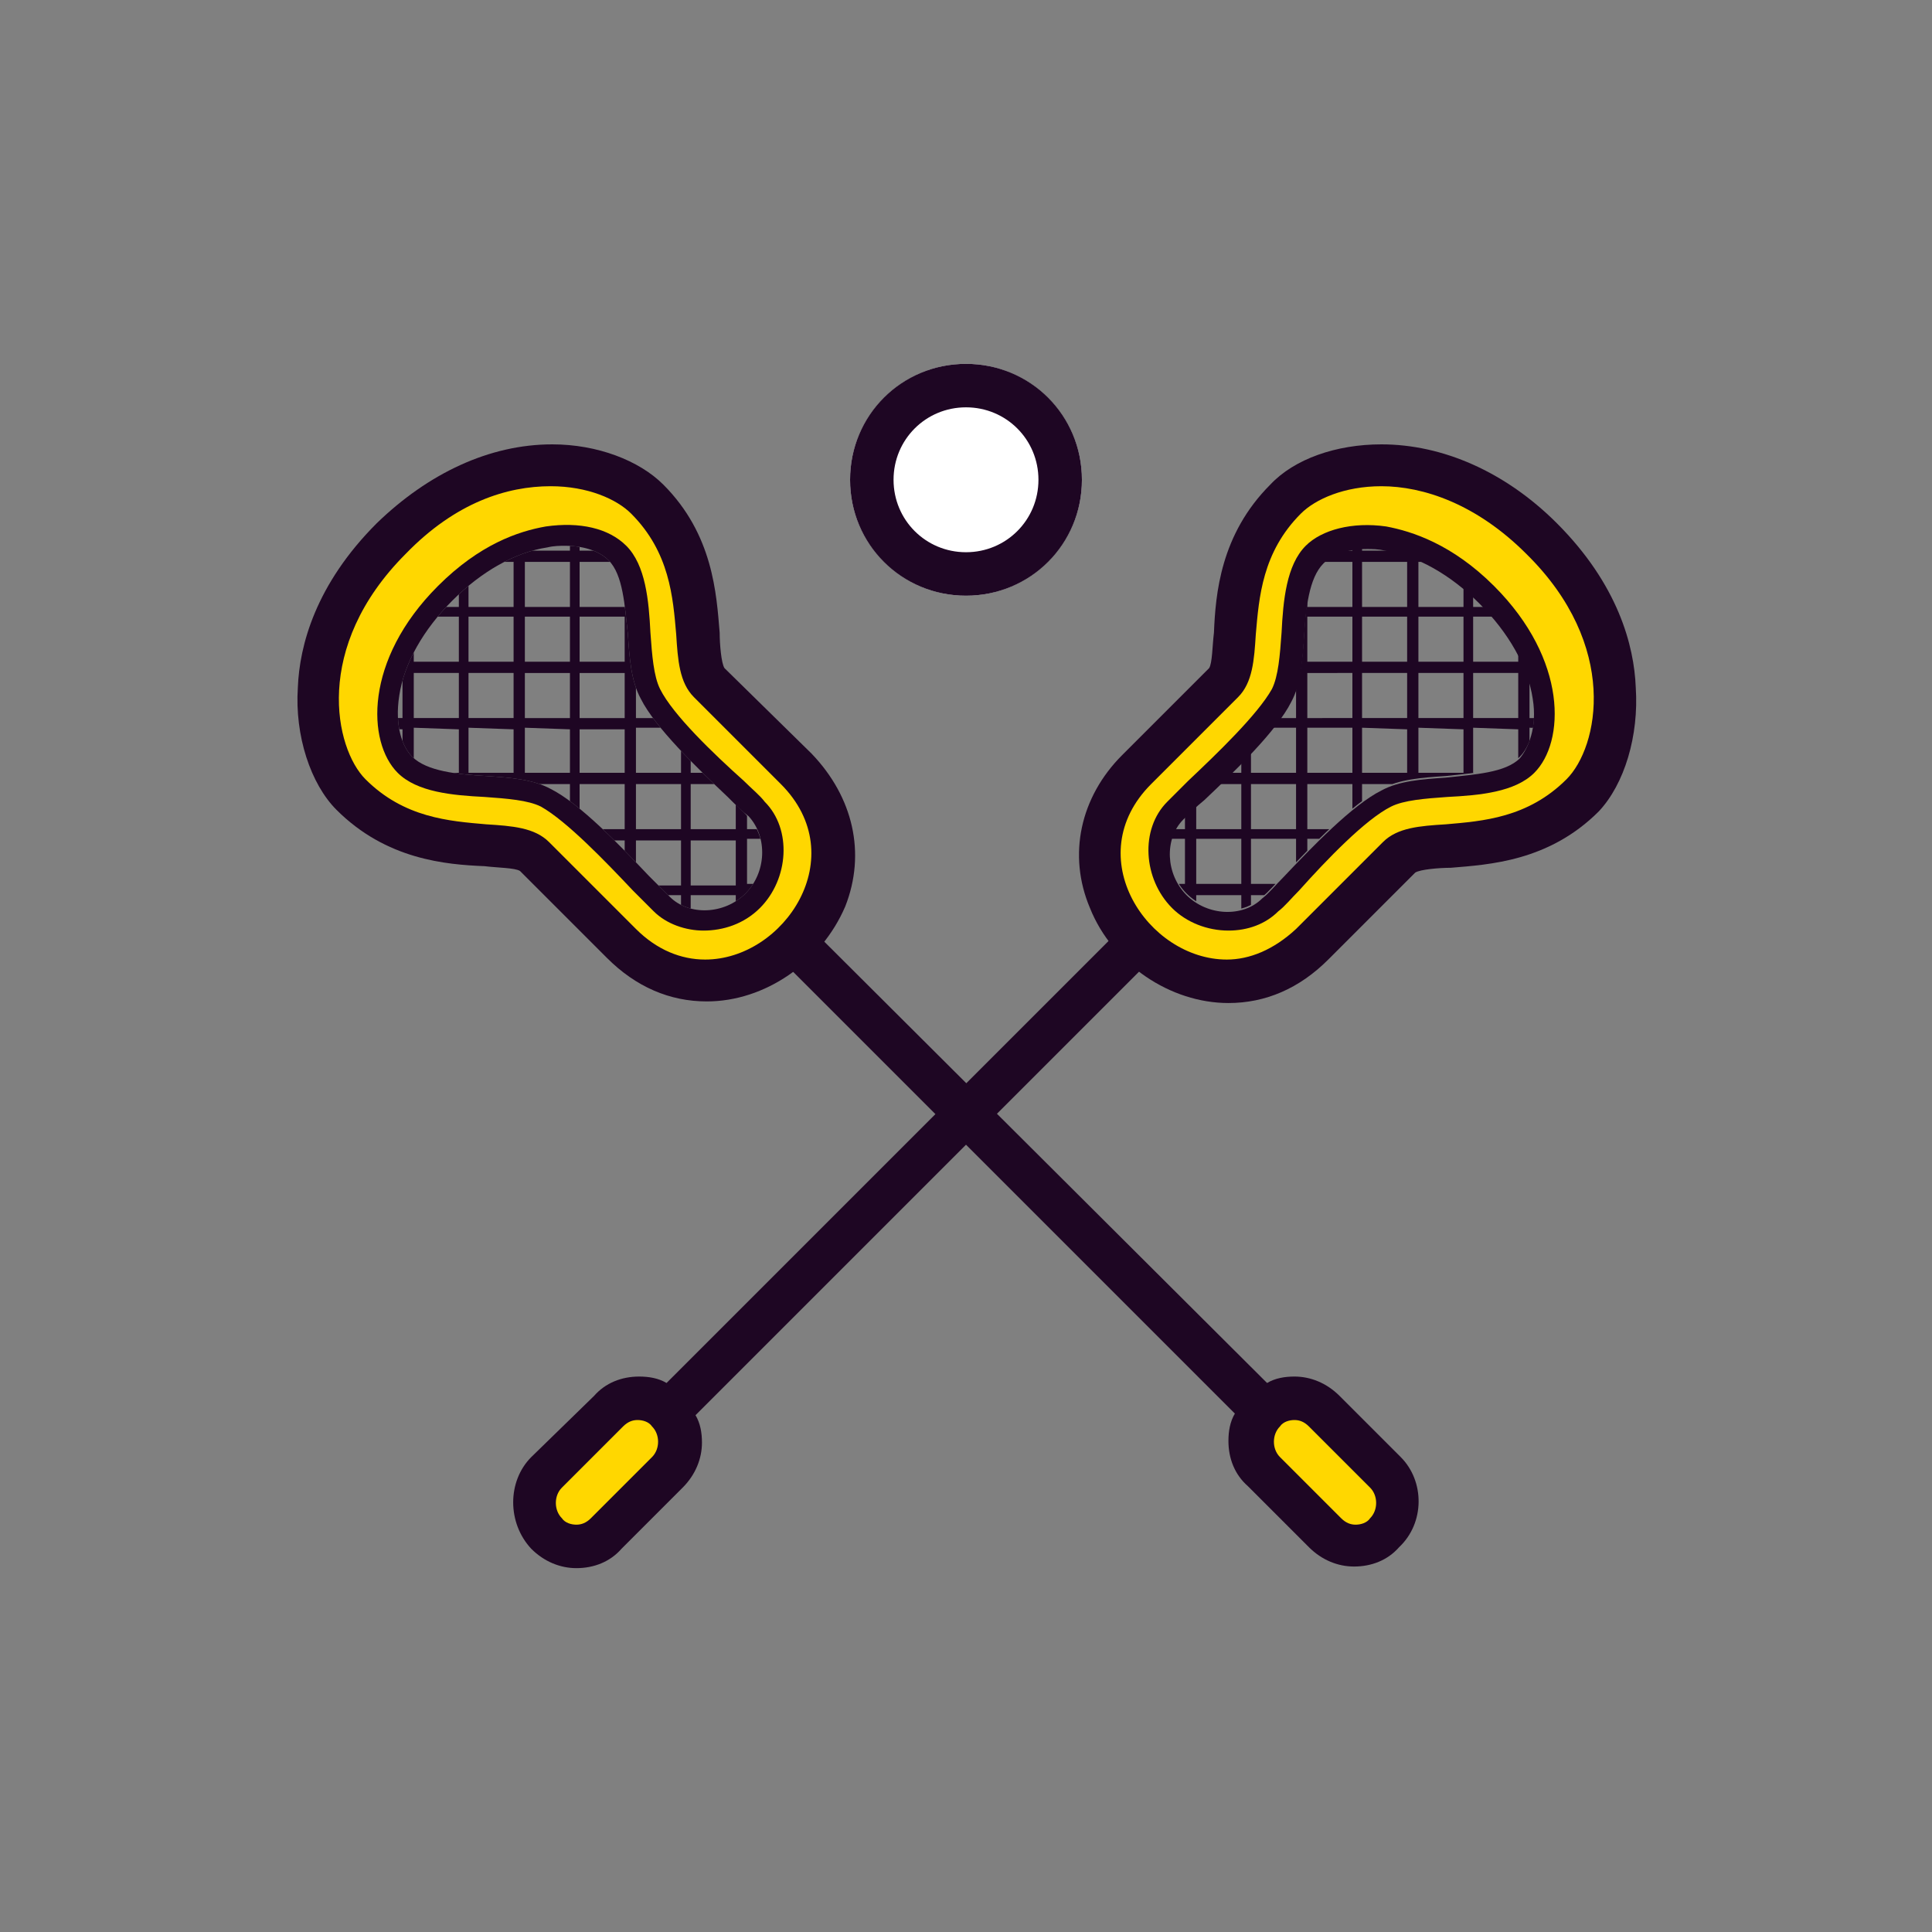 <?xml version="1.0" encoding="utf-8"?>
<!-- Generator: Adobe Illustrator 24.0.0, SVG Export Plug-In . SVG Version: 6.00 Build 0)  -->
<svg version="1.1" id="Laag_1" xmlns="http://www.w3.org/2000/svg" xmlns:xlink="http://www.w3.org/1999/xlink" x="0px" y="0px"
	 viewBox="0 0 120 120" style="enable-background:new 0 0 120 120;" xml:space="preserve">
<rect x="0" y="0" width="120" height="120" fill="#808080" stroke="none"/>
<style type="text/css">
	.st0{fill:#FFFFFF;}
	.st1{fill:#1E0623;}
	.st2{fill:#FFD700;}
	.st3{clip-path:url(#SVGID_2_);fill:#1E0623;}
	.st4{clip-path:url(#SVGID_4_);fill:#1E0623;}
</style>
<g>
	<g>
		<circle class="st0" cx="60" cy="29.8" r="7.2"/>
		<path class="st1" d="M60,25.3c2.5,0,4.5,2,4.5,4.5s-2,4.5-4.5,4.5s-4.5-2-4.5-4.5S57.5,25.3,60,25.3 M60,22.6
			c-4,0-7.2,3.2-7.2,7.2S56,37,60,37s7.2-3.2,7.2-7.2S64,22.6,60,22.6L60,22.6z"/>
	</g>
	<g>
		<g>
			<g>
				<path class="st1" d="M50.4,46.8L45,41.5c-0.2-0.3-0.3-1.5-0.3-2.2c-0.2-2.4-0.4-6.1-3.5-9.2c-1.5-1.5-4.1-2.5-6.9-2.5
					c-3.9,0-7.7,1.8-10.9,4.9c-3.8,3.8-4.8,7.6-4.9,10.2c-0.2,3,0.8,6,2.4,7.6c3.1,3.1,6.8,3.4,9.2,3.5c0.8,0.1,1.9,0.1,2.2,0.3
					l5.4,5.4c1.8,1.8,3.9,2.7,6.2,2.7c3.6,0,7.1-2.4,8.6-5.9C53.8,53,53,49.5,50.4,46.8z M46.3,55.5c-1.3,1.3-3.5,1.4-4.7,0.2
					c-0.3-0.3-0.8-0.8-1.3-1.3c-1.8-1.9-4.3-4.5-6.1-5.4c-1.1-0.6-2.5-0.7-4-0.8c-1.8-0.1-3.7-0.3-4.6-1.2c-0.6-0.6-1.1-1.9-0.8-3.8
					c0.3-2,1.5-4.1,3.3-5.9c1.8-1.8,3.9-3,5.9-3.3c0.4-0.1,0.8-0.1,1.1-0.1c1.3,0,2.2,0.4,2.7,0.9c0.9,0.9,1,2.8,1.2,4.6
					c0.1,1.5,0.2,2.9,0.8,4c0.9,1.8,3.5,4.3,5.4,6.1l0,0c0.5,0.5,0.9,0.9,1.3,1.2C47.7,52,47.6,54.2,46.3,55.5z"/>
			</g>
			<path class="st1" d="M87,90.5l-3.8-3.8c-0.8-0.8-1.8-1.2-2.8-1.2c-0.6,0-1.2,0.1-1.7,0.4L48.5,55.8l-1.9,1.9l30.1,30.1
				c-0.3,0.5-0.4,1.1-0.4,1.7c0,1.1,0.4,2.1,1.2,2.8l3.8,3.8c0.8,0.8,1.8,1.2,2.8,1.2c1.1,0,2.1-0.4,2.8-1.2
				C88.5,94.6,88.5,92,87,90.5z"/>
			<path class="st2" d="M81.3,88.6c-0.3-0.3-0.6-0.4-0.9-0.4s-0.7,0.1-0.9,0.4c-0.5,0.5-0.5,1.4,0,1.9l3.8,3.8
				c0.3,0.3,0.6,0.4,0.9,0.4s0.7-0.1,0.9-0.4c0.5-0.5,0.5-1.4,0-1.9L81.3,88.6z"/>
			<path class="st2" d="M48.5,48.7l-5.4-5.4c-0.9-0.9-1-2.3-1.1-3.9c-0.2-2.3-0.4-5.1-2.8-7.5c-0.9-0.9-2.7-1.7-5-1.7
				c-2.7,0-5.9,1-9,4.2c-5.8,5.8-4.4,12.1-2.5,14c2.4,2.4,5.2,2.6,7.5,2.8c1.6,0.1,3,0.2,3.9,1.1l5.4,5.4c1.3,1.3,2.8,1.9,4.3,1.9
				C48.7,59.6,53,53.2,48.5,48.7z M47.2,56.4c-1,1-2.3,1.4-3.5,1.4c-1.1,0-2.3-0.4-3.1-1.2c-0.4-0.4-0.8-0.8-1.3-1.3
				c-1.7-1.8-4.1-4.3-5.7-5.2c-0.8-0.4-2.1-0.5-3.5-0.6c-2-0.1-4.2-0.3-5.4-1.5c-1.9-1.9-2.1-7,2.5-11.6c2.6-2.6,5-3.4,6.7-3.7
				c2.1-0.3,3.9,0.1,5,1.2c1.2,1.2,1.4,3.4,1.5,5.4c0.1,1.4,0.2,2.7,0.6,3.5c0.8,1.6,3.3,4,5.2,5.7l0,0c0.5,0.5,1,0.9,1.3,1.3
				C49.2,51.5,49,54.6,47.2,56.4z"/>
			<g>
				<g>
					<g>
						<defs>
							<path id="SVGID_1_" d="M45.2,49.5L45.2,49.5c0.5,0.5,1,0.9,1.3,1.3c1.2,1.2,1.1,3.4-0.2,4.7s-3.5,1.4-4.7,0.2
								c-0.3-0.3-0.8-0.8-1.3-1.3c-1.8-1.9-4.3-4.5-6.1-5.4c-1.1-0.6-2.5-0.7-4-0.8c-1.8-0.1-3.7-0.3-4.6-1.2
								c-0.6-0.6-1.1-1.9-0.8-3.8c0.3-2,1.5-4.1,3.3-5.9c1.8-1.8,3.9-3,5.9-3.3c0.4-0.1,0.8-0.1,1.1-0.1c1.3,0,2.2,0.4,2.7,0.9
								c0.9,0.9,1,2.8,1.2,4.6c0.1,1.5,0.2,2.9,0.8,4C40.7,45.2,43.3,47.7,45.2,49.5z"/>
						</defs>
						<clipPath id="SVGID_2_">
							<use xlink:href="#SVGID_1_"  style="overflow:visible;"/>
						</clipPath>
						<path class="st3" d="M62.4,24.5v-0.7h-5.6v-5.6h-0.7v5.6h-2.8v-5.6h-0.7v5.6h-2.8v-5.6h-0.7v5.6h-2.8v-5.6h-0.7v5.6h-2.8v-5.6
							h-0.7v5.6h-2.8v-5.6h-0.7v5.6H36v-5.6h-0.7v5.6h-2.8v-5.6h-0.7v5.6H29v-5.6h-0.7v5.6h-2.8v-5.6H25v5.6h-2.8v-5.6h-0.7v5.6
							h-2.8v-5.6H18v5.6h-2.8v-5.6h-0.7v5.6H9v0.7h5.6v2.8H9V28h5.6v2.8H9v0.7h5.6v2.8H9V35h5.6v2.8H9v0.7h5.6v2.8H9V42h5.6v2.8H9
							v0.7h5.6V48H9v0.7h5.6v2.8H9v0.7h5.6V55H9v0.7h5.6v2.8H9v0.7h5.6V62H9v0.7h5.6v2.8H9V66h5.6v5.6h0.7V66h2.8v5.6h0.7V66h2.8
							v5.6h0.7V66H25v5.6h0.7V66h2.8v5.6h0.7V66H32v5.6h0.7V66h2.8v5.6H36V66h2.8v5.6h0.7V66h2.8v5.6H43V66h2.8v5.6h0.7V66h2.8v5.6
							H50V66h2.8v5.6h0.7V66h2.8v5.6H57V66h5.6v-0.7H57v-2.8h5.6v-0.7H57V59h5.6v-0.7H57v-2.8h5.6v-0.7H57V52h5.6v-0.7H57v-2.8h5.6
							V48H57v-2.8h5.6v-0.7H57v-2.8h5.6V41H57v-2.8h5.6v-0.7H57v-2.8h5.6V34H57v-2.8h5.6v-0.7H57V28h5.6v-0.7H57v-2.8H62.4z
							 M35.4,44.6h-2.8v-2.8h2.8V44.6z M35.4,45.3V48h-2.8v-2.8L35.4,45.3L35.4,45.3z M36,45.3h2.8V48H36V45.3z M36,44.6v-2.8h2.8
							v2.8H36z M38.8,41.1H36v-2.8h2.8V41.1z M35.4,41.1h-2.8v-2.8h2.8V41.1z M31.9,41.1h-2.8v-2.8h2.8V41.1z M31.9,41.8v2.8h-2.8
							v-2.8H31.9z M31.9,45.3V48h-2.8v-2.8L31.9,45.3L31.9,45.3z M31.9,48.7v2.8h-2.8v-2.8H31.9z M32.6,48.7h2.8v2.8h-2.8V48.7z
							 M36,48.7h2.8v2.8H36V48.7z M39.5,48.7h2.8v2.8h-2.8V48.7z M39.5,48v-2.8h2.8V48H39.5z M39.5,44.6v-2.8h2.8v2.8H39.5z
							 M39.5,41.1v-2.8h2.8v2.8H39.5z M42.3,37.7h-2.8v-2.8h2.8V37.7z M38.8,37.7H36v-2.8h2.8V37.7z M35.4,37.7h-2.8v-2.8h2.8V37.7z
							 M31.9,37.7h-2.8v-2.8h2.8V37.7z M28.5,37.7h-2.8v-2.8h2.8V37.7z M28.5,38.3v2.8h-2.8v-2.8H28.5z M28.5,41.8v2.8h-2.8v-2.8
							H28.5z M28.5,45.3V48h-2.8v-2.8L28.5,45.3L28.5,45.3z M28.5,48.7v2.8h-2.8v-2.8H28.5z M28.5,52.2V55h-2.8v-2.8H28.5z
							 M29.1,52.2h2.8V55h-2.8V52.2z M32.6,52.2h2.8V55h-2.8V52.2z M36,52.2h2.8V55H36V52.2z M39.5,52.2h2.8V55h-2.8V52.2z
							 M42.9,52.2h2.8V55h-2.8V52.2z M42.9,51.5v-2.8h2.8v2.8H42.9z M42.9,48v-2.8h2.8V48H42.9z M42.9,44.6v-2.8h2.8v2.8H42.9z
							 M42.9,41.1v-2.8h2.8v2.8H42.9z M42.9,37.7v-2.8h2.8v2.8H42.9z M45.7,34.2h-2.8v-2.8h2.8V34.2z M42.3,34.2h-2.8v-2.8h2.8V34.2
							z M38.8,34.2H36v-2.8h2.8V34.2z M35.4,34.2h-2.8v-2.8h2.8V34.2z M31.9,34.2h-2.8v-2.8h2.8V34.2z M28.5,34.2h-2.8v-2.8h2.8
							V34.2z M25,34.2h-2.8v-2.8H25V34.2z M25,34.9v2.8h-2.8v-2.8H25z M25,38.3v2.8h-2.8v-2.8H25z M25,41.8v2.8h-2.8v-2.8H25z
							 M25,45.3V48h-2.8v-2.8L25,45.3L25,45.3z M25,48.7v2.8h-2.8v-2.8H25z M25,52.2V55h-2.8v-2.8H25z M25,55.6v2.8h-2.8v-2.8H25z
							 M25.7,55.6h2.8v2.8h-2.8V55.6z M29.1,55.6h2.8v2.8h-2.8V55.6z M32.6,55.6h2.8v2.8h-2.8V55.6z M36,55.6h2.8v2.8H36V55.6z
							 M39.5,55.6h2.8v2.8h-2.8V55.6z M42.9,55.6h2.8v2.8h-2.8V55.6z M46.4,55.6h2.8v2.8h-2.8V55.6z M46.4,54.9v-2.8h2.8v2.8H46.4z
							 M46.4,51.5v-2.8h2.8v2.8H46.4z M46.4,48v-2.8h2.8V48H46.4z M46.4,44.6v-2.8h2.8v2.8H46.4z M46.4,41.1v-2.8h2.8v2.8H46.4z
							 M46.4,37.7v-2.8h2.8v2.8H46.4z M46.4,34.2v-2.8h2.8v2.8H46.4z M49.2,30.8h-2.8V28h2.8V30.8z M45.7,30.8h-2.8V28h2.8V30.8z
							 M42.3,30.8h-2.8V28h2.8V30.8z M38.8,30.8H36V28h2.8V30.8z M35.4,30.8h-2.8V28h2.8V30.8z M31.9,30.8h-2.8V28h2.8V30.8z
							 M28.5,30.8h-2.8V28h2.8V30.8z M25,30.8h-2.8V28H25V30.8z M21.6,30.8h-2.8V28h2.8V30.8z M21.6,31.4v2.8h-2.8v-2.8
							C18.8,31.4,21.6,31.4,21.6,31.4z M21.6,34.9v2.8h-2.8v-2.8H21.6z M21.6,38.3v2.8h-2.8v-2.8H21.6z M21.6,41.8v2.8h-2.8v-2.8
							H21.6z M21.6,45.3V48h-2.8v-2.8L21.6,45.3L21.6,45.3z M21.6,48.7v2.8h-2.8v-2.8H21.6z M21.6,52.2V55h-2.8v-2.8H21.6z
							 M21.6,55.6v2.8h-2.8v-2.8H21.6z M21.6,59.1v2.8h-2.8v-2.8H21.6z M22.2,59.1H25v2.8h-2.8V59.1z M25.7,59.1h2.8v2.8h-2.8V59.1z
							 M29.1,59.1h2.8v2.8h-2.8V59.1z M32.6,59.1h2.8v2.8h-2.8V59.1z M36,59.1h2.8v2.8H36V59.1z M39.5,59.1h2.8v2.8h-2.8V59.1z
							 M42.9,59.1h2.8v2.8h-2.8V59.1z M46.4,59.1h2.8v2.8h-2.8V59.1z M49.8,59.1h2.8v2.8h-2.8V59.1z M49.8,58.4v-2.8h2.8v2.8H49.8z
							 M49.8,54.9v-2.8h2.8v2.8H49.8z M49.8,51.5v-2.8h2.8v2.8H49.8z M49.8,48v-2.8h2.8V48H49.8z M49.8,44.6v-2.8h2.8v2.8H49.8z
							 M49.8,41.1v-2.8h2.8v2.8H49.8z M49.8,37.7v-2.8h2.8v2.8H49.8z M49.8,34.2v-2.8h2.8v2.8H49.8z M49.8,30.8V28h2.8v2.8H49.8z
							 M52.6,27.3h-2.8v-2.8h2.8V27.3z M49.2,27.3h-2.8v-2.8h2.8V27.3z M45.7,27.3h-2.8v-2.8h2.8V27.3z M42.3,27.3h-2.8v-2.8h2.8
							V27.3z M38.8,27.3H36v-2.8h2.8V27.3z M35.4,27.3h-2.8v-2.8h2.8V27.3z M31.9,27.3h-2.8v-2.8h2.8V27.3z M28.5,27.3h-2.8v-2.8
							h2.8V27.3z M25,27.3h-2.8v-2.8H25V27.3z M21.6,27.3h-2.8v-2.8h2.8V27.3z M18.1,27.3h-2.8v-2.8h2.8V27.3z M18.1,28v2.8h-2.8V28
							H18.1z M18.1,31.4v2.8h-2.8v-2.8C15.3,31.4,18.1,31.4,18.1,31.4z M18.1,34.9v2.8h-2.8v-2.8H18.1z M18.1,38.3v2.8h-2.8v-2.8
							H18.1z M18.1,41.8v2.8h-2.8v-2.8H18.1z M18.1,45.3V48h-2.8v-2.8L18.1,45.3L18.1,45.3z M18.1,48.7v2.8h-2.8v-2.8H18.1z
							 M18.1,52.2V55h-2.8v-2.8H18.1z M18.1,55.6v2.8h-2.8v-2.8H18.1z M18.1,59.1v2.8h-2.8v-2.8H18.1z M18.1,62.5v2.8h-2.8v-2.8
							C15.3,62.5,18.1,62.5,18.1,62.5z M18.8,62.5h2.8v2.8h-2.8V62.5z M22.2,62.5H25v2.8h-2.8V62.5z M25.7,62.5h2.8v2.8h-2.8V62.5z
							 M29.1,62.5h2.8v2.8h-2.8V62.5z M32.6,62.5h2.8v2.8h-2.8V62.5z M36,62.5h2.8v2.8H36V62.5z M39.5,62.5h2.8v2.8h-2.8V62.5z
							 M42.9,62.5h2.8v2.8h-2.8V62.5z M46.4,62.5h2.8v2.8h-2.8V62.5z M49.8,62.5h2.8v2.8h-2.8V62.5z M53.3,62.5h2.8v2.8h-2.8V62.5z
							 M53.3,61.8V59h2.8v2.8H53.3z M53.3,58.4v-2.8h2.8v2.8H53.3z M53.3,54.9v-2.8h2.8v2.8H53.3z M53.3,51.5v-2.8h2.8v2.8H53.3z
							 M53.3,48v-2.8h2.8V48H53.3z M53.3,44.6v-2.8h2.8v2.8H53.3z M53.3,41.1v-2.8h2.8v2.8H53.3z M53.3,37.7v-2.8h2.8v2.8H53.3z
							 M53.3,34.2v-2.8h2.8v2.8H53.3z M53.3,30.8V28h2.8v2.8H53.3z M53.3,27.3v-2.8h2.8v2.8H53.3z"/>
					</g>
				</g>
			</g>
		</g>
		<g>
			<g>
				<path class="st1" d="M101.6,42.7c-0.1-2.6-1.1-6.4-4.9-10.2c-3.2-3.2-7.1-4.9-10.9-4.9c-2.8,0-5.4,0.9-6.9,2.5
					c-3.1,3.1-3.4,6.8-3.5,9.2c-0.1,0.8-0.1,1.9-0.3,2.2l-5.4,5.4c-2.6,2.6-3.4,6.2-2,9.5c1.4,3.5,5,5.9,8.6,5.9
					c2.3,0,4.4-0.9,6.2-2.7l5.4-5.4c0.3-0.2,1.5-0.3,2.2-0.3c2.4-0.2,6.1-0.4,9.2-3.5C100.9,48.7,101.8,45.7,101.6,42.7z M94.4,47.1
					c-0.9,0.9-2.8,1-4.6,1.2c-1.5,0.1-2.9,0.2-4,0.8c-1.8,0.9-4.3,3.5-6.1,5.4c-0.5,0.5-0.9,1-1.3,1.3c-1.2,1.2-3.4,1.1-4.7-0.2
					c-1.3-1.3-1.4-3.5-0.2-4.7c0.3-0.3,0.8-0.8,1.3-1.2l0,0c1.9-1.8,4.5-4.3,5.4-6.1c0.6-1.1,0.7-2.5,0.8-4c0.1-1.8,0.3-3.7,1.2-4.6
					c0.5-0.5,1.4-0.9,2.7-0.9c0.3,0,0.7,0,1.1,0.1c2,0.3,4.1,1.5,5.9,3.3s3,3.9,3.3,5.9C95.5,45.2,94.9,46.5,94.4,47.1z"/>
			</g>
			<path class="st1" d="M33,96.2c0.8,0.8,1.8,1.2,2.8,1.2c1.1,0,2.1-0.4,2.8-1.2l3.8-3.8c0.8-0.8,1.2-1.8,1.2-2.8
				c0-0.6-0.1-1.2-0.4-1.7l30.1-30.1l-1.9-1.9l-30,30c-0.5-0.3-1.1-0.4-1.7-0.4c-1.1,0-2.1,0.4-2.8,1.2L33,90.5
				C31.5,92,31.5,94.6,33,96.2z"/>
			<path class="st2" d="M38.7,88.6c0.3-0.3,0.6-0.4,0.9-0.4s0.7,0.1,0.9,0.4c0.5,0.5,0.5,1.4,0,1.9l-3.8,3.8
				c-0.3,0.3-0.6,0.4-0.9,0.4s-0.7-0.1-0.9-0.4c-0.5-0.5-0.5-1.4,0-1.9L38.7,88.6z"/>
			<path class="st2" d="M76.2,59.6c1.4,0,2.9-0.6,4.3-1.9l5.4-5.4c0.9-0.9,2.3-1,3.9-1.1c2.3-0.2,5.1-0.4,7.5-2.8
				c2-2,3.3-8.3-2.5-14c-3.1-3.1-6.4-4.2-9-4.2c-2.3,0-4.1,0.8-5,1.7c-2.4,2.4-2.6,5.2-2.8,7.5c-0.1,1.6-0.2,3-1.1,3.9l-5.4,5.4
				C67,53.2,71.3,59.6,76.2,59.6z M72.5,49.8c0.3-0.3,0.8-0.8,1.3-1.3l0,0c1.8-1.7,4.3-4.1,5.2-5.7c0.4-0.8,0.5-2.1,0.6-3.5
				c0.1-2,0.3-4.2,1.5-5.4c1-1,2.9-1.5,5-1.2c1.6,0.3,4.1,1.1,6.7,3.7c4.6,4.6,4.4,9.7,2.5,11.6c-1.2,1.2-3.4,1.4-5.4,1.5
				c-1.4,0.1-2.7,0.2-3.5,0.6c-1.6,0.8-4,3.3-5.7,5.2c-0.5,0.5-0.9,1-1.3,1.3c-0.8,0.8-1.9,1.2-3.1,1.2c-1.3,0-2.6-0.5-3.5-1.4
				C71,54.6,70.8,51.5,72.5,49.8z"/>
			<g>
				<g>
					<g>
						<defs>
							<path id="SVGID_3_" d="M80.2,43.4c0.6-1.1,0.7-2.5,0.8-4c0.1-1.8,0.3-3.7,1.2-4.6c0.5-0.5,1.4-0.9,2.7-0.9
								c0.3,0,0.7,0,1.1,0.1c2,0.3,4.1,1.5,5.9,3.3s3,3.9,3.3,5.9c0.3,1.9-0.2,3.2-0.8,3.8c-0.9,0.9-2.8,1-4.6,1.2
								c-1.5,0.1-2.9,0.2-4,0.8c-1.8,0.9-4.3,3.5-6.1,5.4c-0.5,0.5-0.9,1-1.3,1.3c-1.2,1.2-3.4,1.1-4.7-0.2
								c-1.3-1.3-1.4-3.5-0.2-4.7c0.3-0.3,0.8-0.8,1.3-1.2l0,0C76.7,47.7,79.3,45.2,80.2,43.4z"/>
						</defs>
						<clipPath id="SVGID_4_">
							<use xlink:href="#SVGID_3_"  style="overflow:visible;"/>
						</clipPath>
						<path class="st4" d="M63.2,24.5v2.8h-5.6V28h5.6v2.8h-5.6v0.7h5.6v2.8h-5.6V35h5.6v2.8h-5.6v0.7h5.6v2.8h-5.6V42h5.6v2.8h-5.6
							v0.7h5.6V48h-5.6v0.7h5.6v2.8h-5.6v0.7h5.6V55h-5.6v0.7h5.6v2.8h-5.6v0.7h5.6V62h-5.6v0.7h5.6v2.8h-5.6V66h5.6v5.6h0.7V66h2.8
							v5.6h0.7V66h2.8v5.6h0.7V66h2.8v5.6h0.7V66h2.8v5.6h0.7V66h2.8v5.6h0.7V66H84v5.6h0.7V66h2.8v5.6h0.7V66H91v5.6h0.7V66h2.8
							v5.6H95V66h2.8v5.6h0.7V66h2.8v5.6h0.7V66h2.8v5.6h0.7V66h5.6v-0.7h-5.6v-2.8h5.6v-0.7h-5.6V59h5.6v-0.7h-5.6v-2.8h5.6v-0.7
							h-5.6V52h5.6v-0.7h-5.6v-2.8h5.6V48h-5.6v-2.8h5.6v-0.7h-5.6v-2.8h5.6V41h-5.6v-2.8h5.6v-0.7h-5.6v-2.8h5.6V34h-5.6v-2.8h5.6
							v-0.7h-5.6V28h5.6v-0.7h-5.6v-2.8h5.6v-0.7h-5.6v-5.6h-0.7v5.6H102v-5.6h-0.7v5.6h-2.8v-5.6h-0.7v5.6H95v-5.6h-0.7v5.6h-2.8
							v-5.6h-0.7v5.6H88v-5.6h-0.7v5.6h-2.8v-5.6H84v5.6h-2.8v-5.6h-0.7v5.6h-2.8v-5.6H77v5.6h-2.8v-5.6h-0.7v5.6h-2.8v-5.6H70v5.6
							h-2.8v-5.6h-0.7v5.6h-2.8v-5.6H63v5.6h-5.6v0.7H63.2z M84.6,41.8h2.8v2.8h-2.8V41.8z M87.4,45.3V48h-2.8v-2.8L87.4,45.3
							L87.4,45.3z M84,48h-2.8v-2.8H84V48z M81.2,44.6v-2.8H84v2.8H81.2z M81.2,38.3H84v2.8h-2.8V38.3z M84.6,38.3h2.8v2.8h-2.8
							V38.3z M88.1,38.3h2.8v2.8h-2.8V38.3z M90.9,41.8v2.8h-2.8v-2.8H90.9z M90.9,45.3V48h-2.8v-2.8L90.9,45.3L90.9,45.3z
							 M90.9,48.7v2.8h-2.8v-2.8H90.9z M87.4,51.5h-2.8v-2.8h2.8V51.5z M84,51.5h-2.8v-2.8H84V51.5z M80.5,51.5h-2.8v-2.8h2.8V51.5z
							 M77.7,48v-2.8h2.8V48H77.7z M77.7,44.6v-2.8h2.8v2.8H77.7z M77.7,41.1v-2.8h2.8v2.8H77.7z M77.7,34.9h2.8v2.8h-2.8V34.9z
							 M81.2,34.9H84v2.8h-2.8V34.9z M84.6,34.9h2.8v2.8h-2.8V34.9z M88.1,34.9h2.8v2.8h-2.8V34.9z M91.5,34.9h2.8v2.8h-2.8V34.9z
							 M94.3,38.3v2.8h-2.8v-2.8H94.3z M94.3,41.8v2.8h-2.8v-2.8H94.3z M94.3,45.3V48h-2.8v-2.8L94.3,45.3L94.3,45.3z M94.3,48.7
							v2.8h-2.8v-2.8H94.3z M94.3,52.2V55h-2.8v-2.8H94.3z M90.9,54.9h-2.8v-2.8h2.8V54.9z M87.4,54.9h-2.8v-2.8h2.8V54.9z M84,54.9
							h-2.8v-2.8H84V54.9z M80.5,54.9h-2.8v-2.8h2.8V54.9z M77.1,54.9h-2.8v-2.8h2.8V54.9z M74.3,51.5v-2.8h2.8v2.8H74.3z M74.3,48
							v-2.8h2.8V48H74.3z M74.3,44.6v-2.8h2.8v2.8H74.3z M74.3,41.1v-2.8h2.8v2.8H74.3z M74.3,37.7v-2.8h2.8v2.8H74.3z M74.3,31.4
							h2.8v2.8h-2.8V31.4z M77.7,31.4h2.8v2.8h-2.8V31.4z M81.2,31.4H84v2.8h-2.8V31.4z M84.6,31.4h2.8v2.8h-2.8V31.4z M88.1,31.4
							h2.8v2.8h-2.8V31.4z M91.5,31.4h2.8v2.8h-2.8V31.4z M95,31.4h2.8v2.8H95V31.4z M97.8,34.9v2.8H95v-2.8H97.8z M97.8,38.3v2.8
							H95v-2.8H97.8z M97.8,41.8v2.8H95v-2.8H97.8z M97.8,45.3V48H95v-2.8L97.8,45.3L97.8,45.3z M97.8,48.7v2.8H95v-2.8H97.8z
							 M97.8,52.2V55H95v-2.8H97.8z M97.8,55.6v2.8H95v-2.8H97.8z M94.3,58.4h-2.8v-2.8h2.8V58.4z M90.9,58.4h-2.8v-2.8h2.8V58.4z
							 M87.4,58.4h-2.8v-2.8h2.8V58.4z M84,58.4h-2.8v-2.8H84V58.4z M80.5,58.4h-2.8v-2.8h2.8V58.4z M77.1,58.4h-2.8v-2.8h2.8V58.4z
							 M73.6,58.4h-2.8v-2.8h2.8V58.4z M70.8,54.9v-2.8h2.8v2.8H70.8z M70.8,51.5v-2.8h2.8v2.8H70.8z M70.8,48v-2.8h2.8V48H70.8z
							 M70.8,44.6v-2.8h2.8v2.8H70.8z M70.8,41.1v-2.8h2.8v2.8H70.8z M70.8,37.7v-2.8h2.8v2.8H70.8z M70.8,34.2v-2.8h2.8v2.8H70.8z
							 M70.8,28h2.8v2.8h-2.8V28z M74.3,28h2.8v2.8h-2.8V28z M77.7,28h2.8v2.8h-2.8V28z M81.2,28H84v2.8h-2.8V28z M84.6,28h2.8v2.8
							h-2.8V28z M88.1,28h2.8v2.8h-2.8V28z M91.5,28h2.8v2.8h-2.8V28z M95,28h2.8v2.8H95V28z M98.4,28h2.8v2.8h-2.8V28z M101.2,31.4
							v2.8h-2.8v-2.8C98.4,31.4,101.2,31.4,101.2,31.4z M101.2,34.9v2.8h-2.8v-2.8H101.2z M101.2,38.3v2.8h-2.8v-2.8H101.2z
							 M101.2,41.8v2.8h-2.8v-2.8H101.2z M101.2,45.3V48h-2.8v-2.8L101.2,45.3L101.2,45.3z M101.2,48.7v2.8h-2.8v-2.8H101.2z
							 M101.2,52.2V55h-2.8v-2.8H101.2z M101.2,55.6v2.8h-2.8v-2.8H101.2z M101.2,59.1v2.8h-2.8v-2.8H101.2z M97.8,61.8H95V59h2.8
							V61.8z M94.3,61.8h-2.8V59h2.8V61.8z M90.9,61.8h-2.8V59h2.8V61.8z M87.4,61.8h-2.8V59h2.8V61.8z M84,61.8h-2.8V59H84V61.8z
							 M80.5,61.8h-2.8V59h2.8V61.8z M77.1,61.8h-2.8V59h2.8V61.8z M73.6,61.8h-2.8V59h2.8V61.8z M70.2,61.8h-2.8V59h2.8V61.8z
							 M67.4,58.4v-2.8h2.8v2.8H67.4z M67.4,54.9v-2.8h2.8v2.8H67.4z M67.4,51.5v-2.8h2.8v2.8H67.4z M67.4,48v-2.8h2.8V48H67.4z
							 M67.4,44.6v-2.8h2.8v2.8H67.4z M67.4,41.1v-2.8h2.8v2.8H67.4z M67.4,37.7v-2.8h2.8v2.8H67.4z M67.4,34.2v-2.8h2.8v2.8H67.4z
							 M67.4,30.8V28h2.8v2.8H67.4z M67.4,24.5h2.8v2.8h-2.8V24.5z M70.8,24.5h2.8v2.8h-2.8V24.5z M74.3,24.5h2.8v2.8h-2.8V24.5z
							 M77.7,24.5h2.8v2.8h-2.8V24.5z M81.2,24.5H84v2.8h-2.8V24.5z M84.6,24.5h2.8v2.8h-2.8V24.5z M88.1,24.5h2.8v2.8h-2.8V24.5z
							 M91.5,24.5h2.8v2.8h-2.8V24.5z M95,24.5h2.8v2.8H95V24.5z M98.4,24.5h2.8v2.8h-2.8V24.5z M101.9,24.5h2.8v2.8h-2.8V24.5z
							 M104.7,28v2.8h-2.8V28H104.7z M104.7,31.4v2.8h-2.8v-2.8C101.9,31.4,104.7,31.4,104.7,31.4z M104.7,34.9v2.8h-2.8v-2.8H104.7
							z M104.7,38.3v2.8h-2.8v-2.8H104.7z M104.7,41.8v2.8h-2.8v-2.8H104.7z M104.7,45.3V48h-2.8v-2.8L104.7,45.3L104.7,45.3z
							 M104.7,48.7v2.8h-2.8v-2.8H104.7z M104.7,52.2V55h-2.8v-2.8H104.7z M104.7,55.6v2.8h-2.8v-2.8H104.7z M104.7,59.1v2.8h-2.8
							v-2.8H104.7z M104.7,62.5v2.8h-2.8v-2.8C101.9,62.5,104.7,62.5,104.7,62.5z M101.2,65.3h-2.8v-2.8h2.8V65.3z M97.8,65.3H95
							v-2.8h2.8V65.3z M94.3,65.3h-2.8v-2.8h2.8V65.3z M90.9,65.3h-2.8v-2.8h2.8V65.3z M87.4,65.3h-2.8v-2.8h2.8V65.3z M84,65.3
							h-2.8v-2.8H84V65.3z M80.5,65.3h-2.8v-2.8h2.8V65.3z M77.1,65.3h-2.8v-2.8h2.8V65.3z M73.6,65.3h-2.8v-2.8h2.8V65.3z
							 M70.2,65.3h-2.8v-2.8h2.8V65.3z M66.7,65.3h-2.8v-2.8h2.8V65.3z M63.9,61.8V59h2.8v2.8H63.9z M63.9,58.4v-2.8h2.8v2.8H63.9z
							 M63.9,54.9v-2.8h2.8v2.8H63.9z M63.9,51.5v-2.8h2.8v2.8H63.9z M63.9,48v-2.8h2.8V48H63.9z M63.9,44.6v-2.8h2.8v2.8H63.9z
							 M63.9,41.1v-2.8h2.8v2.8H63.9z M63.9,37.7v-2.8h2.8v2.8H63.9z M63.9,34.2v-2.8h2.8v2.8H63.9z M63.9,30.8V28h2.8v2.8H63.9z
							 M63.9,27.3v-2.8h2.8v2.8H63.9z"/>
					</g>
				</g>
			</g>
		</g>
	</g>
</g>
</svg>
